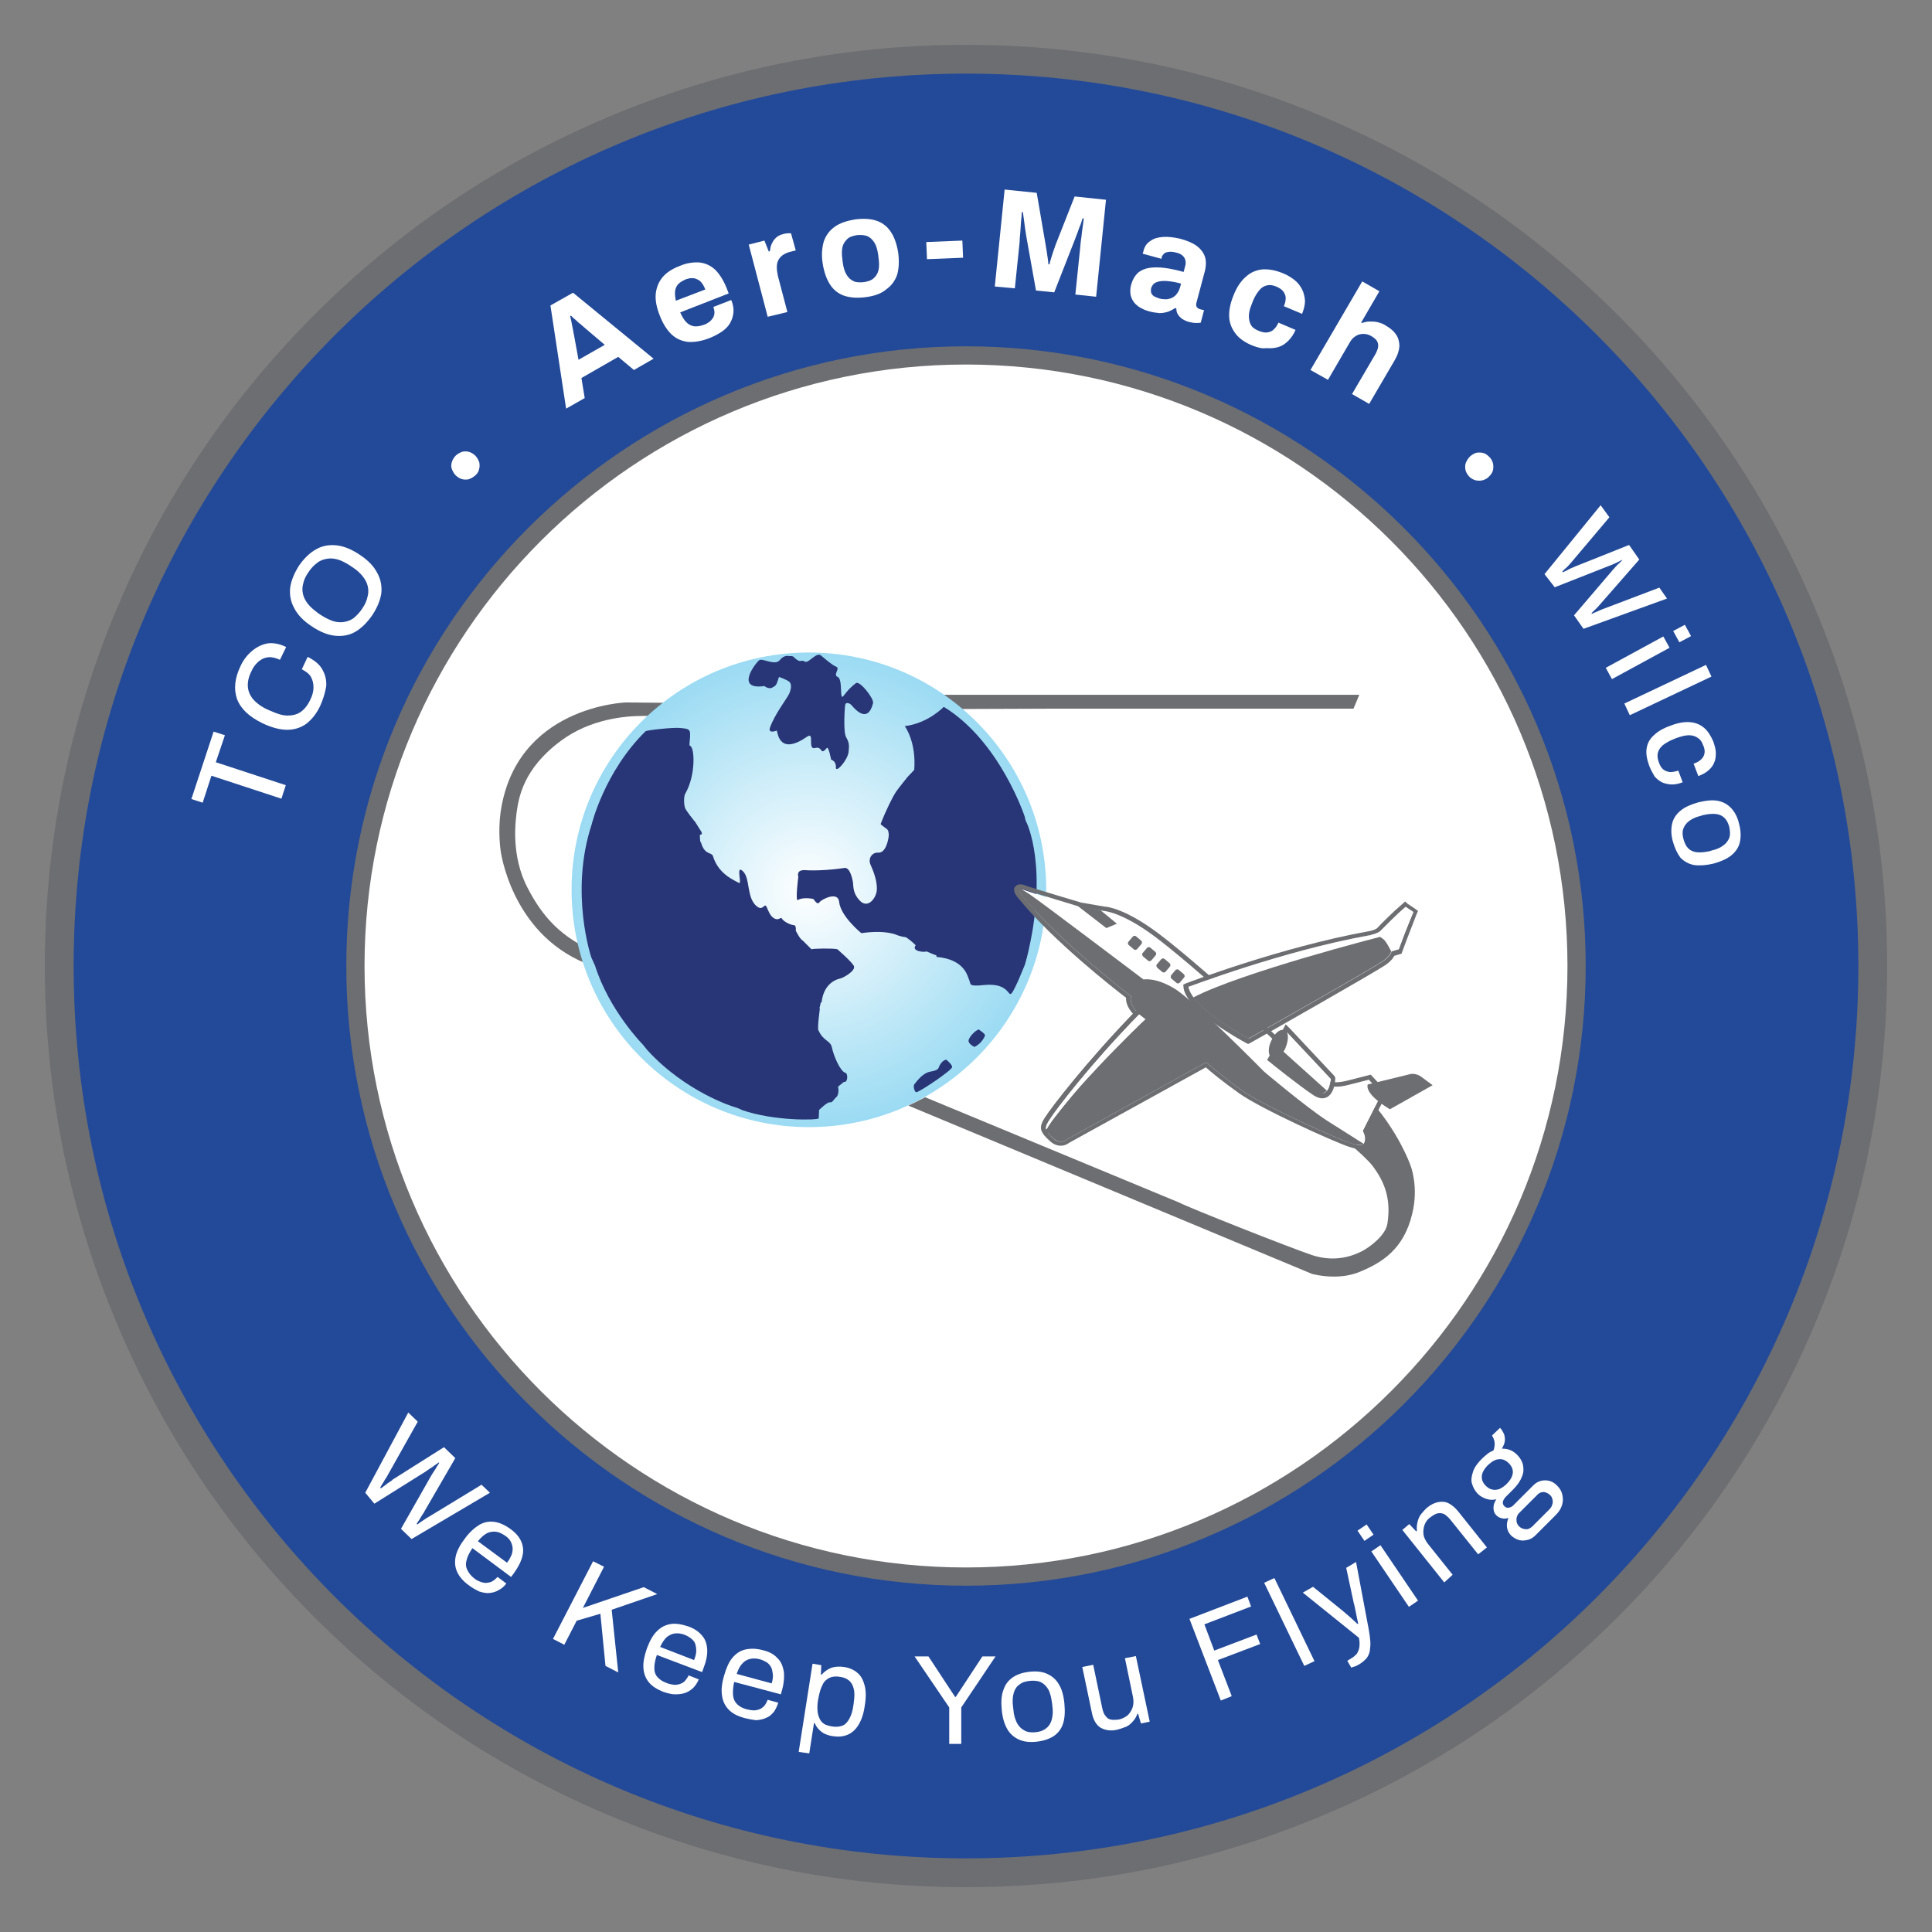 <?xml version="1.0" encoding="UTF-8"?>
<!-- Generator: Adobe Illustrator 27.7.0, SVG Export Plug-In . SVG Version: 6.00 Build 0)  -->
<svg xmlns="http://www.w3.org/2000/svg" xmlns:xlink="http://www.w3.org/1999/xlink" version="1.1" id="Layer_1" x="0px" y="0px" viewBox="0 0 530 530" style="enable-background:new 0 0 530 530;" xml:space="preserve">
<rect x="0" y="0" width="530" height="530" fill="#808080" stroke="none"/>
<style type="text/css">
	.st0{opacity:0.5;fill:none;stroke:#FCEE1F;stroke-width:1.448;stroke-miterlimit:10;enable-background:new    ;}
	.st1{fill:#234A99;}
	.st2{fill:#6D6E71;}
	.st3{fill:#FFFFFF;}
	.st4{fill:url(#SVGID_1_);}
	.st5{fill:#283576;}
</style>
<g>
	<path class="st0" d="M51.4,283.2"></path>
	<g>
		<path class="st1" d="M265,513.7c-66.4,0-128.9-25.9-175.9-72.9S16.3,331.4,16.3,265S42.2,136.1,89.2,89.1S198.6,16.3,265,16.3    s128.9,25.9,175.9,72.9s72.9,109.4,72.9,175.9c0,66.4-25.9,128.9-72.9,175.9S331.4,513.7,265,513.7z"></path>
		<g>
			<path class="st2" d="M265,20.2c135.2,0,244.8,109.6,244.8,244.8S400.2,509.8,265,509.8S20.2,400.2,20.2,265S129.8,20.2,265,20.2      M265,12.3c-34.1,0-67.2,6.7-98.4,19.9c-30.1,12.7-57.1,30.9-80.3,54.1s-41.4,50.2-54.1,80.3C19,197.8,12.3,230.9,12.3,265     s6.7,67.2,19.9,98.4c12.7,30.1,30.9,57.1,54.1,80.3s50.2,41.4,80.3,54.1c31.2,13.2,64.2,19.9,98.4,19.9s67.2-6.7,98.4-19.9     c30.1-12.7,57.1-30.9,80.3-54.1s41.4-50.2,54.1-80.3c13.2-31.2,19.9-64.2,19.9-98.4s-6.7-67.2-19.9-98.4     c-12.7-30.1-30.9-57.1-54.1-80.3s-50.2-41.4-80.3-54.1C332.2,19,299.1,12.3,265,12.3L265,12.3z"></path>
		</g>
	</g>
	<g>
		<ellipse class="st3" cx="265" cy="265" rx="167.5" ry="167.5"></ellipse>
		<path class="st2" d="M265,100c91,0,165,74,165,165s-74,165-165,165s-165-74-165-165S174,100,265,100 M265,95    c-93.7,0-170,76.3-170,170s76.3,170,170,170s170-76.3,170-170S358.7,95,265,95L265,95z"></path>
	</g>
	<path class="st2" d="M372.9,190.6H257.8c1.7,1.2,3.4,2.5,5.1,3.9l27.4-0.1h81L372.9,190.6z"></path>
	<path class="st2" d="M159.1,259.1c-5.4-3.1-10.1-7.2-14.4-15.6c-4.6-8.8-3.2-18.4-3.1-19.5c0-0.3,0.1-0.6,0.1-1   c0.6-4.2,1.8-12.1,12.2-19.8c8.1-6,17.6-6.8,22.5-6.8c0.8,0,1.3,0,1.8,0c1.3-1.3,2.7-2.4,4.2-3.6l-10.6-0.1   c-0.3,0-30.4,1-34.5,30.3c-0.7,5.3,0,10,0,10.1c0,0.2,2.8,22.6,23.2,31.1C160,262.6,159.5,260.9,159.1,259.1z"></path>
	<g>
		
			<radialGradient id="SVGID_1_" cx="221.9" cy="285.9" r="65.1" gradientTransform="matrix(1 0 0 -1 0 530)" gradientUnits="userSpaceOnUse">
			<stop offset="0" style="stop-color:#FFFFFF"></stop>
			<stop offset="1" style="stop-color:#9BDBF3"></stop>
		</radialGradient>
		<circle class="st4" cx="221.9" cy="244.1" r="65.1"></circle>
		<g>
			<g id="XMLID_00000024709156267375589950000011364878769632625059_">
				<path class="st5" d="M216.5,180c0,0-1.3-0.5-2.6,1.1s-4.7-0.6-5.6,0c-0.9,0.6-6.9,8.3,1.4,7.1c0,0,1.2,1,2.2,0.4s1-0.4,1.8-2.9      c0,0,2,0.7,2.8,1.3c0.8,0.7,0.5,2.1,0,3.3c-0.6,1.3-4.1,5.8-5.3,9.4c-0.5,1.7,1.9,0.7,1.9,0.7c0.3,1.1,0.9,6.8,8.3,1.7      c2.2-1.5,0,3.7,2.2,3.1c2.2-0.6,1.3,2.3,3.2,0c0.5-0.6,1.2,3.2,1.2,3.2s1.4,0.3,1.3,2.1c-0.1,1.8,3.3-2,3.5-4.3      c0.2-1.9,0.1-2.6-0.7-4c-0.8-1.3-0.4-8.3-0.2-9c0.2-0.6,1.3-0.4,2,0.6c0.8,0.9,4.2,4.7,5.6-0.9c0.3-1.3-3.7-6.3-4.7-5.5      c-1.4,1.1-2.2,1.9-3.4,3.5s-0.1-4.6-1.6-5.2c-1.4-0.6,0.8-2.3-0.4-2.8s-3-2.1-4.2-3.1c-1.3-1-3.4,2.3-4.4,1.7      c-1.1-0.6-1,0.2-2-0.4C217.7,180.5,217.9,179.8,216.5,180z"></path>
			</g>
			<g id="XMLID_00000089559331860483399320000013438793008531717000_">
				<path class="st5" d="M270.2,284.1c0,0-0.7,2.1-2.9,3.1c0,0-1.5-0.7-1.6-1.6c-0.1-0.8,1.6-2.8,2.8-3.2      C268.4,282.4,270.4,283.6,270.2,284.1z"></path>
			</g>
			<g id="XMLID_00000050646046288951670350000017541554271223985325_">
				<path class="st5" d="M259.6,290.7c0,0,1.6,1.3,1.6,2c0.1,0.8-8.4,6.5-9.7,6.9c-0.7,0.2-1-1.8-0.7-2.1c0.3-0.3,2-3,4.3-3.5      c2.3-0.4,2.3-0.8,2.6-1.6C258,291.8,258.7,290.8,259.6,290.7z"></path>
			</g>
			<g>
				<path class="st5" d="M225.4,275c0,0,0.2-5.5,5.2-6.6c0.8-0.2,4.4-2.2,3.6-3.5c-0.8-1.3-4.5-4.5-4.5-4.5c-1.3-0.3-6.4-0.2-7.1,0      l-2.4-2.4c-0.6-0.2-1.6-2.1-1.9-2.7c0.1-0.6,0-1.5-0.5-1.5c-1.3-0.1-3-1.2-3.3-1.8s-0.8,0.6-2,0s-1.6-1.9-2.2-3.2      c-0.6-1.3-0.9,1.2-2.6-0.1c-3-2.3-1.8-7.7-3.9-9.7c-2.1-2-0.1,3.8-1.1,3.2s-5.6-2.3-7.1-7.3c-0.3-1.2-2.3-0.2-3.3-3.8      c0-0.1-0.1-0.1-0.2-0.2c-0.1-0.7-0.1-1.4-0.1-1.9c0.6,0,0.7-0.4,0.3-1c-0.7-1-1.4-2.4-2-3c-0.1-0.1-1.9-2.4-2.3-3.2      c-0.4-0.8-0.5-3.3,0-4.1c2.9-5,2.6-12.7,1.3-13.1c-0.4-0.1,0.1-1.6,0-3.5c-0.1-1.1-0.7-1.2-2.7-1.4s-9.1,0.6-9.5,0.9      c-11.3,11.1-14.8,25.6-14.8,25.6c-6.1,18.6-0.1,36.4-0.1,36.4c0.9,2.1,1,2.2,1,2.2c3.9,12.4,13.1,21.7,13.1,21.7      c0.8,1,1.3,1.6,1.3,1.6c10.5,11.5,23.6,15.5,23.6,15.5c1.5,0.4,2.3,0.9,2.3,0.9c8.9,3.1,20.8,2.8,21.1,2.3l0.1-2.3      c0,0,2.3-2.3,3-2.1c0.7,0.1,1-0.8,1.6-1.3c1.1-0.9,0.6-3,0.6-3l1.6-1.3c1.1,0.3,1.2-2.3,0.4-2.5c-1.4-0.4-3.2-4.6-3.7-7      c-0.4-1.9-2.3-1.6-3.7-4.7c-0.3-0.7,0.4-5.8,0.4-5.8c0.1-0.1,0-0.1-0.1-0.2l0.4-1.7C225.1,275,225.2,275,225.4,275z"></path>
			</g>
			<g>
				<path class="st5" d="M281.7,262.7c6.1-24.7-0.1-37.1-0.1-37.1c-0.3-0.5-0.4-1-0.5-1.6c0,0-6.8-20.7-22.2-30.1      c0,0-4.2,4.5-10.7,5.3c0,0,3.2,4.2,2.6,12l-1.8,1.9c0,0-2.5,3.1-3.2,4.1c-0.8,1.2-2.6,4.7-4.2,8.8c-0.1,0.3,1.8,1.3,2,1.8      c0.4,1.1,0.1,2.2,0.1,2.2s-0.6,4.1-2.8,3.9c-1.8-0.1-2.9,1.8-2,3.5c0.8,1.8,1.9,4.7,1.6,7.1c-0.4,2.3-2.6,4.8-4.7,2.5      c-1.6-1.7-1.7-3.3-1.8-4.9c0,0-0.6-4.2-2.3-4c-4,0.6-8.4,0.8-10.9,0.6c-2.5-0.1-1.8,1.8-1.8,1.8s-0.9,7-0.1,6.4      c1.4-0.9,4.2-0.3,4.2-0.3c1,1.3,1.3,1.5,1.8,0.8c0.6-0.7,5-3,5.3,0c0.4,4,6.1,8.6,6.1,8.6s6.1-1.1,10,0.6      c0.6,0.2,1.3,0.4,2.2,0.5c0.5,0.3,1.6,1.1,2.7,2.2c-1.3,1.7,2.4,2,3,1.7c0,0,1.8,0.8,2.7,1.1c0,0.2,0,0.4,0,0.4      c7.9,0.7,8.5,5.4,9,6.4c0.5,1.1-0.4,1.8,4.2,1.3c6.8-0.6,6.4,3.4,7.4,2.3s3.7-8,3.7-8C281.4,263.7,281.7,262.7,281.7,262.7z"></path>
			</g>
		</g>
	</g>
	<g>
		<g>
			<path class="st2" d="M387,319.9c0-0.1-4.1-11.9-14.7-21.7l-11.6,7.8c4.9,3.8,13.5,10.8,15.8,13.8c3.6,4.7,5.1,9.5,4.1,15.9     c-0.5,3.2-4.8,6.4-6.9,7.5c-2.9,1.5-7.7,3.1-13.8,1.1c-5.7-1.9-33.8-13-36.4-14.4L253.8,301c-1.5,0.8-3.1,1.6-4.6,2.3L360,349.5     c0.2,0,2.6,0.7,5.9,0.7c2.2,0,4.7-0.3,7.1-1.3c6.1-2.5,12.1-6.2,14.4-15.9C389.2,325.8,387.1,320.1,387,319.9z"></path>
		</g>
		<g>
			<path class="st3" d="M302.8,249.9c0,0,4.9,0.2,14.1,7.1c9.2,6.9,31.7,26.8,43.8,39.4c0,0,3.1,3,9.3,1.3l5.5-1.4l3.5,3.8     l-5.1,10.1c0,0,0.8,1.5,0.6,2.5c-0.2,1-0.3,2.2-4.1,0.9c-3.8-1.3-24.1-10.4-29.9-14.6s-9.6-7.6-9.6-7.6l-38.3,21.2     c0,0-1.5,1.5-3.6-0.3s-2.8-2.4-1.1-5.1c1.7-2.7,11.1-15.1,24.6-28.9c0,0-2.9-2.7-2.2-5c0,0-19.1-14.5-29.7-27.3     c0,0-2.8-3,0.5-1.8s15.3,4.7,15.3,4.7L302.8,249.9z"></path>
			<path class="st2" d="M279.9,243.8c0.3,0,0.6,0.1,1.2,0.3c3.4,1.1,15.3,4.7,15.3,4.7l6.4,1.1c0,0,4.9,0.2,14.1,7.1     s31.7,26.8,43.8,39.4c0,0,1.9,1.8,5.7,1.8c1.1,0,2.3-0.1,3.6-0.5l5.5-1.4l3.5,3.8l-5.1,10.1c0,0,0.8,1.5,0.6,2.5     c-0.1,0.7-0.2,1.5-1.5,1.5c-0.6,0-1.4-0.2-2.6-0.6c-3.8-1.3-24.1-10.4-29.9-14.6s-9.6-7.6-9.6-7.6l-38.3,21.2     c0,0-0.6,0.6-1.6,0.6c-0.6,0-1.3-0.2-2-0.9c-2.1-1.8-2.8-2.4-1.1-5.1c1.7-2.7,11.1-15.1,24.6-28.9c0,0-2.9-2.7-2.2-5     c0,0-19.1-14.5-29.7-27.3C280.6,245.9,278.6,243.8,279.9,243.8 M279.9,242.6L279.9,242.6c-1,0-1.4,0.6-1.6,0.9     c-0.1,0.3-0.5,1.3,1.3,3.2c9.4,11.5,26,24.5,29.3,27c-0.1,1.8,1,3.4,1.9,4.4c-13.1,13.6-22.3,25.6-24,28.3     c-2.1,3.3-1,4.6,1.1,6.5l0.2,0.2c0.9,0.8,1.9,1.2,2.9,1.2c1.1,0,1.9-0.5,2.3-0.8l37.5-20.7c1.3,1.2,4.6,3.9,9.1,7.1     c6,4.3,26.2,13.4,30.2,14.7c1.2,0.4,2.2,0.6,3,0.6c2.4,0,2.6-1.8,2.7-2.5c0.1-0.9-0.2-2-0.5-2.7l4.9-9.5l0.4-0.8l-0.6-0.6     l-3.5-3.8l-0.5-0.5l-0.7,0.2l-5.5,1.4c-1.2,0.3-2.3,0.5-3.3,0.5c-3.2,0-4.8-1.4-4.9-1.5c-12.2-12.6-34.8-32.6-43.9-39.4     c-8.8-6.6-13.9-7.3-14.7-7.3l-6.4-1.1c0,0-11.8-3.5-15.1-4.6C280.9,242.7,280.4,242.6,279.9,242.6L279.9,242.6z"></path>
		</g>
		<path class="st3" d="M373.9,310.1L379,300l-3.5-3.8l-5.5,1.4c-6.2,1.7-9.3-1.3-9.3-1.3c-0.3-0.3-0.7-0.7-1.1-1.1L373.9,310.1z"></path>
		<path class="st2" d="M393,297.7l-11.7,6.6c0,0-6.9-3.9-6.1-6.8l11.9-2.9c0,0,1.5-0.2,2.8,0.8C391.5,296.6,393,297.7,393,297.7z"></path>
		<path class="st3" d="M353,283l12.1,12.9c0,0-0.3,5.9-4,3.5s-11.9-9-11.9-9L353,283z"></path>
		<polygon class="st2" points="306.4,253.4 303.5,254.6 295.6,248.5 301.9,249.7   "></polygon>
		<path class="st2" d="M280,243.8c0.8,0.5,1.7,1,2.7,1.7c2.7,1.8,31,23.2,31,23.2s3.2-0.7,8.5,2.5s24.6,22.8,24.6,22.8    s11.1,9.4,17.2,13.4c4.7,3,8.6,5.4,10.1,6.4c-0.5,0.4-1.4,0.5-3.7-0.2c-3.8-1.3-24.1-10.4-29.9-14.6s-9.6-7.6-9.6-7.6l-38.3,21.2    c0,0-1.5,1.5-3.6-0.3c-0.6-0.5-1.3-1.1-1.7-1.7c-0.8-1.1,0-2.4,0.6-3.4c1.7-2.7,11.1-15.1,24.6-28.9c0,0-2.9-2.7-2.2-5    c0,0-19.1-14.5-29.7-27.3C280.6,245.9,278.5,243.7,280,243.8z"></path>
		<path class="st2" d="M309.7,259.3l1.3,1.1c0.3,0.3,0.8,0.2,1-0.1l1.1-1.3c0.3-0.3,0.2-0.8-0.1-1l-1.3-1.1c-0.3-0.3-0.8-0.2-1,0.1    l-1.1,1.3C309.3,258.6,309.4,259.1,309.7,259.3z"></path>
		<path class="st2" d="M313.6,262.4l1.3,1.1c0.3,0.3,0.8,0.2,1-0.1l1.1-1.3c0.3-0.3,0.2-0.8-0.1-1l-1.3-1.1c-0.3-0.3-0.8-0.2-1,0.1    l-1.1,1.3C313.2,261.7,313.3,262.1,313.6,262.4z"></path>
		<path class="st2" d="M317.5,265.5l1.3,1.1c0.3,0.3,0.8,0.2,1-0.1l1.1-1.3c0.3-0.3,0.2-0.8-0.1-1l-1.3-1.1c-0.3-0.3-0.8-0.2-1,0.1    l-1.1,1.3C317.1,264.8,317.2,265.2,317.5,265.5z"></path>
		<path class="st2" d="M321.4,268.5l1.3,1.1c0.3,0.3,0.8,0.2,1-0.1l1.1-1.3c0.3-0.3,0.2-0.8-0.1-1l-1.3-1.1c-0.3-0.3-0.8-0.2-1,0.1    l-1.1,1.3C321.1,267.8,321.1,268.3,321.4,268.5z"></path>
		<path class="st2" d="M366,295.1l-12.1-12.9l-1.2-1.2l-0.8,1.5c-1.1,0-2.4,1.2-3.2,3.1c-0.7,1.5-0.8,3-0.4,3.9l-0.2,0.4l-0.5,0.9    l0.8,0.6c0.3,0.3,8.2,6.6,12,9.1c0.8,0.5,1.6,0.8,2.3,0.8c2.7,0,3.5-3.3,3.6-5.2v-0.5L366,295.1z M362,299.8L362,299.8L362,299.8z     M362.7,299.9c-0.1,0-0.1,0-0.2,0c0.6,0,1.1-0.3,1.5-0.7l-11.9-10.7c0.2-0.4,0.5-0.7,0.6-1.2c0.7-1.7,0.8-3.4,0.3-4.2l0,0    l12.1,12.9C365.1,295.9,364.9,299.9,362.7,299.9z"></path>
		<g>
			<path class="st2" d="M326,270.8c0,0,25.6-9.8,49.5-14.2c0,0,2.3-0.3,3.1-1.2c1.4-1.4,4.3-4.4,6.9-6.6l2.1,1.4c0,0-2.2,5.2-4,10.2     l-2,0.6c0,0,0.1,0.8-1.9,2.4s-37.2,21.5-37.2,21.5S326.9,276.6,326,270.8z"></path>
			<path class="st2" d="M385.6,248.8l2.1,1.4c0,0-2.2,5.2-4,10.2l-2,0.6c0,0,0.1,0.8-1.9,2.4s-37.2,21.5-37.2,21.5     s-15.6-8.3-16.5-14.1c0,0,25.6-9.8,49.5-14.2c0,0,2.3-0.3,3.1-1.2C380.1,254,383,251,385.6,248.8 M385.5,247.3l-0.7,0.6     c-2.7,2.3-5.8,5.4-7,6.7c-0.4,0.4-1.7,0.8-2.5,0.9c-23.8,4.3-49.5,14.1-49.8,14.2l-0.9,0.4l0.1,1c1,6.2,15.4,14.1,17.1,15     l0.6,0.3l0.6-0.3c3.6-2,35.3-20,37.4-21.6c1.2-0.9,1.8-1.7,2.1-2.3l1.4-0.4l0.6-0.2l0.2-0.6c1.8-4.9,3.9-10.1,3.9-10.2l0.4-0.9     l-0.8-0.6l-2.1-1.4L385.5,247.3L385.5,247.3z"></path>
		</g>
		<g>
			<path class="st3" d="M375.6,256.6c0,0,2.3-0.3,3.1-1.2c1.4-1.4,4.3-4.4,6.9-6.6l2.1,1.4c0,0-2.2,5.2-4,10.2h-0.1     c-2.6-1.8-5-3.4-5-3.4s-37.9,9.7-51.2,16.6c-0.7-1-1.2-1.9-1.4-2.9C326,270.8,351.6,260.9,375.6,256.6z"></path>
			<path class="st3" d="M327.4,273.6"></path>
		</g>
		<g>
			<path class="st3" d="M312.5,278.2l1.8,1.4c-0.8,0.7-1.6,1.5-2.4,2.3c-2,1.9-3.9,3.9-5.9,5.9c-2.6,2.6-5.1,5.3-7.6,8     c-2.6,2.8-5.1,5.8-7.5,8.8c-0.7,0.9-1.4,1.8-2.1,2.7c-0.3,0.4-0.6,0.9-0.9,1.3s-0.5,1-0.9,1.3c-0.5-0.7,0.5-2.2,0.9-2.8     C289.6,304.4,299,292,312.5,278.2z"></path>
			<path class="st2" d="M312.5,278.2l1.8,1.4c-0.8,0.7-1.6,1.5-2.4,2.3c-2,1.9-3.9,3.9-5.9,5.9c-2.6,2.6-5.1,5.3-7.6,8     c-2.6,2.8-5.1,5.8-7.5,8.8c-0.7,0.9-1.4,1.8-2.1,2.7c-0.3,0.4-0.6,0.9-0.9,1.3s-0.5,1-0.9,1.3c-0.5-0.7,0.5-2.2,0.9-2.8     C289.6,304.4,299,292,312.5,278.2 M312.4,276.5l-0.8,0.8c-13.5,13.9-23,26.4-24.8,29.1c-0.7,1-1.8,2.7-0.9,4.1l0.6,0.9l1-0.5     c0.6-0.3,1-0.9,1.2-1.4c0.1-0.1,0.1-0.2,0.2-0.3c0.3-0.4,0.6-0.9,0.9-1.3c0.7-0.9,1.4-1.8,2.1-2.7c2.1-2.7,4.5-5.5,7.4-8.7     c2.3-2.6,4.8-5.2,7.6-8c1.9-2,3.9-3.9,5.9-5.8c0.8-0.8,1.6-1.5,2.3-2.3l1-1l-1.1-0.9l-1.8-1.4L312.4,276.5L312.4,276.5z"></path>
		</g>
		<g>
			<path class="st3" d="M381.3,261.9l0.4-0.8C381.6,261.1,381.7,261.3,381.3,261.9z"></path>
			<path class="st3" d="M379.4,257.5c-1.1-1.1-3.4-1-3.4-1c0.7-0.2,2-0.5,2.7-1.1c1.4-1.4,4.3-4.4,6.9-6.6l2.1,1.4     c0,0-2.2,5.2-4,10.2l-2,0.6C381.6,261.1,380.6,258.6,379.4,257.5z"></path>
		</g>
	</g>
	<g>
		<path class="st3" d="M100.2,409.5l11.8-22l2.6,2.5l-8.2,14.6c-0.1,0.2-0.3,0.6-0.6,1c-0.3,0.4-0.5,0.9-0.8,1.3    c-0.3,0.5-0.5,0.8-0.7,1.2l0.2,0.2c0.3-0.2,0.5-0.4,0.8-0.6s0.6-0.4,0.9-0.7c0.3-0.2,0.6-0.4,0.9-0.6s0.5-0.3,0.6-0.5l14.1-8.9    l3.1,3l-8.4,14.5c-0.1,0.2-0.3,0.6-0.6,1c-0.3,0.4-0.5,0.8-0.8,1.3c-0.3,0.4-0.5,0.8-0.8,1.2l0.2,0.2c0.3-0.2,0.5-0.4,0.8-0.6    s0.6-0.4,0.9-0.6s0.6-0.4,0.9-0.6s0.5-0.3,0.7-0.4l14.3-8.7l2.3,2.2l-21.5,12.7l-2.9-2.8l8.3-14.6c0.2-0.3,0.4-0.7,0.7-1.1    c0.3-0.4,0.5-0.8,0.8-1.3c0.3-0.4,0.5-0.8,0.7-1.1l-0.2-0.1c-0.3,0.3-0.7,0.5-1.1,0.8s-0.8,0.6-1.3,0.9c-0.4,0.3-0.8,0.5-1,0.7    l-14.2,8.9L100.2,409.5z"></path>
		<path class="st3" d="M128.5,434.8c-1.5-1.1-2.5-2.3-3.1-3.6s-0.7-2.7-0.4-4.2c0.3-1.5,1.2-3.2,2.5-4.9c1.3-1.8,2.7-3,4-3.8    c1.4-0.8,2.7-1,4.2-0.8c1.4,0.2,2.9,0.9,4.4,2c1.4,1,2.4,2.2,2.9,3.4c0.5,1.2,0.7,2.6,0.3,4c-0.3,1.4-1.1,2.9-2.2,4.5l-0.9,1.2    l-10.6-7.9c-0.8,1.2-1.4,2.3-1.6,3.3c-0.3,1-0.2,1.9,0.2,2.7c0.4,0.8,1,1.6,1.9,2.3c0.6,0.5,1.3,0.8,1.9,1    c0.6,0.2,1.2,0.3,1.7,0.2c0.6-0.1,1.1-0.2,1.5-0.5c0.5-0.3,0.9-0.7,1.3-1.1l2.4,1.8c-0.6,0.8-1.3,1.4-2.1,1.8    c-0.8,0.5-1.6,0.7-2.5,0.8c-0.9,0.1-1.8-0.1-2.8-0.4C130.5,436.1,129.5,435.6,128.5,434.8z M131.1,422.8l8,5.9    c0.6-0.8,1-1.6,1.3-2.3c0.2-0.7,0.3-1.4,0.2-2s-0.3-1.2-0.6-1.7s-0.8-1-1.4-1.4c-0.9-0.6-1.7-1-2.5-1.1s-1.7,0-2.5,0.4    C132.7,421.1,131.9,421.8,131.1,422.8z"></path>
		<path class="st3" d="M151.7,449.6l11-21.3l3,1.5l-5.8,11.3l16.7-5.7l3.7,1.9l-12.5,4.3l1.8,17.2l-3.5-1.8l-1.4-14.3l-6.5,1.9    l-3.4,6.6L151.7,449.6z"></path>
		<path class="st3" d="M181.9,464.1c-1.7-0.7-3-1.5-3.9-2.6s-1.4-2.4-1.5-4s0.3-3.4,1-5.4c0.8-2.1,1.7-3.7,2.8-4.7    c1.1-1.1,2.4-1.7,3.8-1.9c1.4-0.2,3,0.1,4.8,0.7c1.6,0.6,2.8,1.4,3.7,2.5c0.9,1,1.3,2.3,1.4,3.7c0.1,1.4-0.2,3.1-0.9,4.9l-0.5,1.4    l-12.4-4.7c-0.5,1.4-0.7,2.6-0.7,3.6s0.3,1.9,0.9,2.5c0.6,0.7,1.4,1.2,2.5,1.6c0.7,0.3,1.4,0.4,2.1,0.5c0.6,0,1.2-0.1,1.7-0.3    c0.5-0.2,1-0.5,1.3-0.9s0.7-0.9,0.9-1.4l2.8,1.1c-0.4,0.9-0.9,1.7-1.5,2.3c-0.6,0.6-1.4,1.1-2.2,1.4s-1.8,0.4-2.8,0.4    C184.2,464.8,183.1,464.5,181.9,464.1z M181.1,451.8l9.3,3.6c0.4-1,0.6-1.8,0.6-2.5s-0.1-1.4-0.3-2s-0.6-1-1.1-1.4s-1-0.7-1.7-1    c-1-0.4-1.9-0.5-2.8-0.4c-0.8,0.1-1.6,0.5-2.3,1.1C182.2,449.8,181.6,450.7,181.1,451.8z"></path>
		<path class="st3" d="M204.2,471.3c-1.8-0.5-3.2-1.2-4.2-2.2s-1.7-2.3-1.9-3.8c-0.3-1.5-0.1-3.4,0.5-5.5s1.3-3.8,2.3-5    s2.2-2,3.6-2.3c1.4-0.3,3-0.3,4.8,0.2c1.7,0.4,3,1.1,3.9,2.1c1,0.9,1.5,2.1,1.8,3.6c0.2,1.4,0.1,3.1-0.4,5l-0.4,1.4l-12.8-3.4    c-0.3,1.4-0.4,2.7-0.3,3.7c0.1,1,0.5,1.8,1.1,2.4s1.5,1.1,2.6,1.4c0.8,0.2,1.5,0.3,2.1,0.3s1.2-0.2,1.7-0.4c0.5-0.3,0.9-0.6,1.2-1    s0.6-1,0.8-1.5l2.9,0.8c-0.3,0.9-0.7,1.8-1.2,2.5c-0.6,0.7-1.2,1.3-2,1.6c-0.8,0.4-1.7,0.6-2.8,0.7    C206.5,471.8,205.4,471.6,204.2,471.3z M202.1,459.2l9.6,2.6c0.3-1,0.4-1.9,0.3-2.6s-0.2-1.4-0.5-1.9s-0.7-1-1.2-1.3    s-1.1-0.6-1.8-0.8c-1-0.3-2-0.3-2.8-0.1c-0.8,0.2-1.5,0.6-2.1,1.3C203,457,202.5,458,202.1,459.2z"></path>
		<path class="st3" d="M219.1,480.6l3.8-24.2l2.4,0.4l-0.1,2.6h0.2c0.8-0.9,1.7-1.5,2.7-1.9c1-0.3,2.2-0.4,3.4-0.2    c1.5,0.2,2.8,0.8,3.7,1.6c1,0.8,1.6,2,2,3.5s0.4,3.4,0,5.7c-0.3,2.1-0.9,3.8-1.7,5.1c-0.8,1.3-1.8,2.2-3,2.7s-2.5,0.6-3.9,0.4    c-0.8-0.1-1.5-0.3-2.2-0.6c-0.7-0.3-1.2-0.7-1.7-1.2s-0.9-1.1-1.2-1.8h-0.2L222,481L219.1,480.6z M228.2,473.6    c1.1,0.2,2.1,0.1,2.9-0.2c0.8-0.3,1.4-1,1.9-1.9s0.9-2.1,1.1-3.6l0.1-0.7c0.2-1.6,0.3-2.9,0-3.9c-0.2-1-0.7-1.8-1.3-2.3    s-1.5-0.9-2.5-1c-1.1-0.2-2.1-0.1-2.9,0.3c-0.8,0.4-1.5,1-1.9,2c-0.5,0.9-0.8,2.1-1.1,3.6l-0.1,0.5c-0.2,1.3-0.2,2.3-0.1,3.2    s0.4,1.6,0.7,2.2c0.4,0.6,0.8,1,1.4,1.3C226.9,473.3,227.5,473.5,228.2,473.6z"></path>
		<path class="st3" d="M260.4,478.4v-10l-9.5-14h3.8l7.3,11.1h0.2l7.3-11.1h3.6l-9.4,14v10H260.4z"></path>
		<path class="st3" d="M284.3,477.8c-1.9,0.2-3.5,0-4.8-0.6s-2.4-1.5-3.2-2.9c-0.8-1.4-1.3-3.1-1.5-5.3c-0.2-2.2-0.1-4,0.5-5.5    c0.5-1.5,1.4-2.6,2.6-3.4s2.7-1.3,4.6-1.5s3.5,0,4.8,0.6s2.4,1.5,3.2,2.9c0.8,1.3,1.3,3.1,1.5,5.3c0.2,2.2,0.1,4-0.4,5.5    s-1.4,2.6-2.6,3.4C287.7,477.1,286.2,477.6,284.3,477.8z M284,475.2c1.2-0.1,2.1-0.4,2.9-1c0.7-0.5,1.3-1.3,1.6-2.4    c0.3-1,0.4-2.3,0.2-3.8l-0.1-0.8c-0.2-1.5-0.5-2.8-1-3.7c-0.5-0.9-1.2-1.6-2-2s-1.8-0.5-3-0.4s-2.2,0.4-2.9,1    c-0.8,0.5-1.3,1.3-1.6,2.3c-0.3,1-0.4,2.3-0.2,3.8l0.1,0.8c0.1,1.5,0.5,2.7,1,3.7c0.5,0.9,1.2,1.6,2,2    C281.8,475.2,282.9,475.3,284,475.2z"></path>
		<path class="st3" d="M306.5,474.5c-1.7,0.4-3.2,0.2-4.5-0.5c-1.2-0.7-2.1-2.1-2.5-4.3l-2.6-12.4l3-0.6l2.5,12    c0.2,0.8,0.4,1.4,0.7,1.8c0.3,0.4,0.6,0.8,1,1s0.8,0.3,1.3,0.3s1,0,1.6-0.1c0.9-0.2,1.6-0.6,2.3-1.1c0.6-0.6,1.1-1.3,1.4-2.2    s0.3-1.9,0.1-2.9l-2.2-10.6l3-0.6l3.8,18l-2.4,0.5l-0.8-2.7l-0.2,0.1c-0.3,0.8-0.7,1.5-1.3,2.1c-0.5,0.6-1.1,1.1-1.8,1.4    C308.1,474,307.3,474.3,306.5,474.5z"></path>
		<path class="st3" d="M334.9,466.5l-8.6-22.4l15.9-6.1l1,2.7l-12.8,4.9l2.7,7.2l11.6-4.4l1,2.6l-11.6,4.4l3.8,9.9L334.9,466.5z"></path>
		<path class="st3" d="M357.8,457l-11-22.8l2.8-1.3l11,22.8L357.8,457z"></path>
		<path class="st3" d="M372.8,456.6c-0.5,0.3-0.9,0.5-1.3,0.6s-0.7,0.2-0.8,0.3l-1.1-1.9l1.3-0.8c0.5-0.3,0.9-0.7,1.3-1.1    c0.3-0.5,0.6-1.1,0.7-1.8c0.1-0.7,0.1-1.6-0.1-2.6l-15.4-12.4l2.8-1.6l7.9,6.4c0.4,0.3,0.8,0.7,1.3,1.1s1,0.9,1.6,1.4    c0.5,0.5,1,0.9,1.4,1.3l0.2-0.1c-0.1-0.4-0.2-0.8-0.3-1.3s-0.2-1-0.3-1.5c-0.1-0.5-0.2-1-0.3-1.5c-0.1-0.5-0.2-0.9-0.3-1.2    l-2.1-9.8l2.7-1.6l3.5,18.6c0.2,1,0.3,2,0.4,3c0.1,0.9,0,1.8-0.1,2.6c-0.1,0.8-0.4,1.5-0.9,2.2    C374.3,455.5,373.7,456.1,372.8,456.6z"></path>
		<path class="st3" d="M374.3,422.7l-1.9-2.8l2.5-1.7l1.9,2.8L374.3,422.7z M386.5,440.8l-10.3-15.2l2.5-1.7l10.3,15.2L386.5,440.8z    "></path>
		<path class="st3" d="M396.2,434.1l-11.5-14.4l1.9-1.6l1.9,2l0.2-0.2c-0.1-0.9,0-1.7,0.2-2.5s0.5-1.5,1-2.1s1-1.2,1.7-1.8    c0.9-0.7,1.8-1.2,2.8-1.4c0.9-0.2,1.9-0.2,2.8,0.2c0.9,0.4,1.9,1.2,2.8,2.3l7.9,9.9l-2.4,1.9l-7.7-9.6c-0.5-0.6-1-1-1.4-1.3    c-0.5-0.3-0.9-0.4-1.4-0.4s-0.9,0.1-1.3,0.3c-0.4,0.2-0.9,0.5-1.4,0.9c-0.7,0.5-1.2,1.2-1.5,2s-0.4,1.7-0.3,2.6s0.6,1.8,1.2,2.6    l6.8,8.5L396.2,434.1z"></path>
		<path class="st3" d="M421.3,421.1c-0.6,0.6-1.3,1.1-2.1,1.3s-1.6,0.3-2.4,0.1c-0.8-0.2-1.5-0.6-2.2-1.2c-0.7-0.7-1.1-1.5-1.2-2.4    s0.1-1.7,0.4-2.5c-0.6,0.2-1.2,0.3-1.8,0.1c-0.6-0.1-1.1-0.4-1.5-0.8c-0.6-0.6-0.8-1.3-0.8-2.1c0-0.8,0.3-1.6,0.8-2.3    c-0.9,0.2-1.8,0.2-2.7-0.1c-0.9-0.3-1.7-0.7-2.4-1.4c-0.8-0.8-1.3-1.8-1.6-2.8s-0.1-2.1,0.3-3.3c0.4-1.2,1.2-2.3,2.4-3.5    c0.5-0.5,1.1-1,1.6-1.4s1.1-0.7,1.6-0.9c0.3-0.8,0.4-1.6,0.3-2.3c-0.1-0.7-0.4-1.3-0.7-1.8l2.2-2.1c0.5,0.5,0.8,1.1,1.1,1.7    c0.2,0.7,0.3,1.3,0.2,2c-0.1,0.7-0.4,1.3-0.8,2c0.8,0,1.6,0.1,2.3,0.4c0.7,0.3,1.3,0.7,1.9,1.3c0.8,0.8,1.4,1.8,1.6,2.8    s0.2,2.1-0.3,3.2c-0.4,1.1-1.2,2.3-2.4,3.5l-2,2c-0.4,0.4-0.7,0.9-0.8,1.3c-0.1,0.5,0,0.9,0.4,1.3c0.3,0.3,0.7,0.5,1.2,0.4    s1-0.3,1.4-0.8l5.3-5.3c1-1,2.1-1.4,3.3-1.4c1.2,0,2.4,0.5,3.3,1.5c0.7,0.7,1.2,1.5,1.4,2.5c0.2,0.9,0.2,1.9-0.1,2.8    c-0.3,1-0.9,1.9-1.7,2.7L421.3,421.1z M413.3,407.1c1.1-1.1,1.6-2.1,1.7-3c0.1-1-0.3-1.9-1.1-2.7c-0.8-0.8-1.7-1.2-2.6-1.1    c-1,0-2,0.6-3.1,1.6c-1.1,1.1-1.6,2.1-1.7,3c-0.1,1,0.3,1.9,1.1,2.7c0.5,0.5,1.1,0.9,1.7,1c0.6,0.2,1.3,0.1,2-0.1    C411.9,408.2,412.6,407.8,413.3,407.1z M420.3,418.8l4.7-4.7c0.4-0.4,0.7-0.8,0.8-1.3c0.2-0.5,0.2-0.9,0.1-1.4s-0.3-0.9-0.6-1.2    c-0.6-0.6-1.2-0.8-1.8-0.9c-0.7,0-1.2,0.2-1.7,0.7l-5,5c-0.5,0.5-0.8,1.1-0.8,1.9c0,0.7,0.2,1.3,0.7,1.8s1.2,0.8,1.9,0.8    C419.1,419.6,419.7,419.3,420.3,418.8z"></path>
	</g>
	<g>
		<path class="st3" d="M77.2,219.1L58,212.8l-2.4,7.4l-3.1-1l6.1-18.5l3.1,1l-2.5,7.4l19.2,6.3L77.2,219.1z"></path>
		<path class="st3" d="M87.9,193.5c-1,2.2-2.3,3.8-3.8,5c-1.5,1.1-3.3,1.7-5.3,1.7s-4.3-0.6-6.8-1.8c-3.7-1.8-6-4-7-6.7    c-0.9-2.7-0.6-5.6,0.9-8.8c0.8-1.8,1.9-3.2,3.2-4.3c1.3-1.1,2.7-1.8,4.3-2.1c1.6-0.2,3.3,0.1,5.1,1l-1.7,3.5    c-1.1-0.5-2.2-0.8-3.2-0.7s-1.9,0.5-2.7,1.2c-0.8,0.7-1.5,1.6-2,2.8c-0.7,1.4-1,2.8-0.9,4.1s0.6,2.4,1.5,3.5c0.9,1,2.2,2,4,2.8    l0.7,0.3c1.8,0.8,3.3,1.3,4.7,1.3c1.4,0,2.6-0.3,3.6-1s1.9-1.8,2.6-3.3c0.6-1.2,0.9-2.3,0.9-3.4c0-1.1-0.2-2-0.7-2.9    s-1.4-1.5-2.5-2.1l1.6-3.4c1.8,0.9,3.2,2,4,3.4s1.2,2.9,1.1,4.6C89.2,190,88.7,191.7,87.9,193.5z"></path>
		<path class="st3" d="M102.1,168.8c-1.4,2-2.9,3.5-4.6,4.5s-3.6,1.3-5.6,1.1s-4.2-1.1-6.4-2.6c-2.3-1.5-3.9-3.2-4.8-5    c-1-1.8-1.3-3.7-1.1-5.6c0.3-2,1.1-3.9,2.4-6c1.4-2,2.9-3.5,4.7-4.5c1.7-1,3.6-1.3,5.6-1.1s4.2,1.1,6.4,2.6c2.3,1.5,3.9,3.2,4.8,5    c1,1.8,1.3,3.7,1.1,5.6C104.3,164.7,103.5,166.7,102.1,168.8z M99.4,166.9c0.7-1,1.2-2.1,1.4-3.1c0.3-1,0.3-2,0.1-2.9    c-0.2-1-0.7-1.9-1.4-2.8c-0.7-0.9-1.6-1.7-2.8-2.5l-0.6-0.4c-1.2-0.8-2.4-1.4-3.4-1.7c-1.1-0.3-2.1-0.4-3.1-0.2s-1.9,0.5-2.7,1.2    c-0.8,0.6-1.6,1.4-2.3,2.5c-0.7,1-1.2,2-1.4,3c-0.3,1-0.3,2-0.1,2.9c0.2,1,0.7,1.9,1.4,2.8c0.7,0.9,1.7,1.7,2.9,2.6l0.6,0.4    c1.2,0.8,2.3,1.3,3.4,1.7c1.1,0.3,2.1,0.4,3.1,0.2s1.9-0.5,2.7-1.2C97.9,168.8,98.7,168,99.4,166.9z"></path>
		<path class="st3" d="M130.3,130.5c-0.6,0.5-1.2,0.8-1.8,1c-0.6,0.1-1.3,0.1-1.9-0.1c-0.6-0.2-1.2-0.6-1.7-1.1    c-0.5-0.6-0.8-1.2-1-1.8c-0.2-0.6-0.1-1.3,0.1-1.9s0.6-1.2,1.1-1.7c0.6-0.5,1.2-0.8,1.8-1c0.7-0.1,1.3-0.1,1.9,0.1    s1.2,0.6,1.7,1.1c0.5,0.6,0.8,1.2,1,1.8c0.1,0.7,0.1,1.3-0.1,1.9C131.3,129.4,130.9,130,130.3,130.5z"></path>
		<path class="st3" d="M155.3,112.1L151,83.8l6.2-3.5l22.1,18.1l-5.4,3.1l-4.3-3.6l-10.1,5.8l0.9,5.5L155.3,112.1z M158.7,98.7    l7.2-4.1l-5.3-4.5c-0.2-0.2-0.5-0.4-0.8-0.7c-0.3-0.3-0.7-0.6-1.1-0.9c-0.4-0.4-0.7-0.7-1.1-1c-0.4-0.3-0.7-0.7-1-0.9l-0.2,0.1    c0.1,0.5,0.3,1.1,0.4,1.8c0.1,0.7,0.3,1.3,0.4,2c0.1,0.6,0.2,1.2,0.3,1.6L158.7,98.7z"></path>
		<path class="st3" d="M194.5,92.8c-2.1,0.8-4,1.1-5.7,1c-1.7-0.2-3.2-0.8-4.5-2s-2.4-2.9-3.3-5.2c-0.9-2.3-1.3-4.3-1.1-6.1    c0.2-1.7,0.8-3.2,1.9-4.5c1.1-1.3,2.7-2.3,4.8-3.1c1.9-0.8,3.7-1,5.3-0.9c1.6,0.2,3,0.8,4.3,2c1.2,1.2,2.3,2.9,3.2,5.2l0.5,1.3    l-13.3,5.2c0.5,1.1,1,2,1.6,2.6c0.6,0.7,1.3,1,2.1,1.2c0.8,0.1,1.7,0,2.8-0.4c0.6-0.2,1.1-0.5,1.5-0.8s0.7-0.7,1-1.1    c0.2-0.4,0.4-0.9,0.4-1.4s-0.1-1-0.3-1.6l4.9-1.9c0.5,1.2,0.7,2.3,0.6,3.4c-0.1,1.1-0.4,2-0.9,2.9S199,90.3,198,91    C196.9,91.7,195.8,92.3,194.5,92.8z M185.4,82.5l8.1-3.1c-0.3-0.7-0.6-1.3-1-1.8s-0.8-0.8-1.3-1c-0.4-0.2-0.9-0.3-1.4-0.3    s-1,0.1-1.6,0.3c-0.9,0.4-1.6,0.8-2.1,1.3s-0.8,1.2-0.9,1.9S185.2,81.5,185.4,82.5z"></path>
		<path class="st3" d="M210.6,86.9l-5.2-19.8l4.3-1.1l1.2,3l0.3-0.1c0.1-0.7,0.2-1.4,0.5-2s0.6-1.2,1.2-1.7c0.5-0.5,1.2-0.8,2-1    c0.4-0.1,0.8-0.2,1.2-0.2s0.7,0,0.9,0l1.3,4.7l-1.6,0.4c-0.8,0.2-1.4,0.5-2,0.9c-0.5,0.4-0.9,0.8-1.2,1.4s-0.4,1.2-0.4,1.9    c0,0.7,0.1,1.5,0.3,2.4l2.6,9.9L210.6,86.9z"></path>
		<path class="st3" d="M237.6,81.5c-2.2,0.3-4.1,0.2-5.8-0.3c-1.6-0.5-3-1.5-4-3s-1.7-3.4-2.1-5.8c-0.4-2.4-0.2-4.5,0.3-6.2    c0.6-1.7,1.6-3,3-4s3.2-1.6,5.5-2c2.3-0.3,4.2-0.2,5.8,0.3s3,1.5,4,3c1,1.4,1.7,3.4,2.1,5.8c0.3,2.4,0.2,4.4-0.3,6.1    c-0.6,1.7-1.6,3-3,4C241.7,80.6,239.8,81.2,237.6,81.5z M237,77.4c1.2-0.2,2.1-0.5,2.7-1.1c0.6-0.5,1.1-1.3,1.3-2.2    c0.2-0.9,0.2-2.1,0-3.4l-0.1-0.9c-0.2-1.3-0.5-2.4-1-3.2c-0.5-0.8-1.1-1.4-1.9-1.8c-0.8-0.3-1.7-0.4-2.9-0.3    c-1.2,0.2-2.1,0.5-2.7,1.1c-0.6,0.6-1.1,1.3-1.3,2.2c-0.2,0.9-0.2,2.1,0,3.4l0.1,0.9c0.2,1.3,0.5,2.4,1,3.2    c0.5,0.9,1.1,1.4,1.9,1.8C234.8,77.5,235.8,77.5,237,77.4z"></path>
		<path class="st3" d="M254.3,71.1l-0.2-4.7L264,66l0.2,4.7L254.3,71.1z"></path>
		<path class="st3" d="M272.9,78.6l2.7-26.6l8.8,0.9l2.4,14c0.1,0.5,0.2,1.1,0.3,1.8c0.1,0.7,0.2,1.4,0.3,2c0.1,0.7,0.2,1.3,0.2,1.8    h0.3c0.1-0.4,0.2-0.9,0.4-1.5c0.2-0.6,0.4-1.2,0.6-1.9c0.2-0.7,0.5-1.3,0.7-2l5.2-13.2l8.6,0.9l-2.7,26.6l-5.7-0.6l1.3-12.6    c0.1-1.2,0.2-2.3,0.4-3.5c0.1-1.2,0.3-2.2,0.4-3.1c0.1-0.9,0.2-1.4,0.2-1.7H297c-0.1,0.3-0.3,0.8-0.5,1.5    c-0.3,0.7-0.6,1.5-0.9,2.4c-0.3,0.8-0.6,1.5-0.8,2.1l-5.6,14.3l-5-0.5l-2.7-15.1c-0.1-0.6-0.2-1.2-0.3-2c-0.1-0.8-0.2-1.5-0.3-2.3    c-0.1-0.8-0.2-1.5-0.3-2.1h-0.3c0,0.7-0.1,1.5-0.2,2.5s-0.1,2-0.2,3c-0.1,1-0.2,2-0.2,2.8l-1.3,12.6L272.9,78.6z"></path>
		<path class="st3" d="M315.2,85.4c-0.7-0.2-1.3-0.4-2-0.8c-0.7-0.3-1.3-0.8-1.9-1.4c-0.5-0.6-0.9-1.3-1.1-2.1    c-0.2-0.9-0.2-1.9,0.1-3c0.4-1.4,1-2.4,1.8-3.2c0.8-0.7,1.9-1.2,3.1-1.4c1.3-0.2,2.7-0.2,4.3,0c1.6,0.2,3.4,0.6,5.2,1.1l0.4-1.5    c0.2-0.6,0.2-1.1,0.1-1.6s-0.3-0.9-0.7-1.3c-0.4-0.4-1-0.7-1.8-0.9s-1.5-0.3-2.1-0.2c-0.6,0.1-1,0.2-1.3,0.5s-0.5,0.6-0.6,0.9    l-0.1,0.5l-5.1-1.4c0-0.1,0-0.3,0.1-0.4c0-0.1,0.1-0.3,0.1-0.4c0.3-1.2,0.9-2.1,1.9-2.7c0.9-0.7,2.1-1,3.5-1.1s2.9,0.1,4.7,0.5    c1.8,0.5,3.3,1.1,4.4,1.9s1.9,1.8,2.3,2.9s0.4,2.4,0.1,3.8l-2.4,9c-0.1,0.5-0.1,0.8,0.1,1.1c0.2,0.3,0.5,0.5,0.8,0.6l1.2,0.3    l-0.9,3.4c-0.3,0.1-0.7,0.1-1.3,0.1c-0.6,0-1.2-0.1-2-0.3c-0.7-0.2-1.3-0.5-1.8-0.8c-0.5-0.4-0.9-0.8-1.2-1.3    c-0.3-0.5-0.4-1-0.4-1.6l-0.3-0.1c-0.6,0.4-1.2,0.7-1.9,1c-0.7,0.2-1.5,0.4-2.4,0.4C317.2,85.8,316.3,85.7,315.2,85.4z     M318.1,81.9c0.7,0.2,1.4,0.2,2,0.2c0.6-0.1,1.1-0.2,1.6-0.5s0.9-0.6,1.2-1.1c0.4-0.5,0.6-1,0.8-1.6l0.3-1.1    c-1.4-0.4-2.7-0.6-3.8-0.7c-1.2-0.1-2.1,0-2.9,0.3s-1.2,0.8-1.5,1.6c-0.1,0.5-0.1,0.9,0,1.3s0.4,0.7,0.8,1    C317,81.5,317.5,81.7,318.1,81.9z"></path>
		<path class="st3" d="M343.6,94.8c-2-0.8-3.6-1.9-4.6-3.2s-1.7-2.8-1.8-4.6c-0.1-1.8,0.3-3.8,1.2-6c0.9-2.3,2.1-4,3.4-5.1    c1.3-1.2,2.8-1.8,4.5-2c1.7-0.1,3.5,0.2,5.5,1c1.3,0.5,2.4,1.2,3.3,1.9c0.9,0.7,1.6,1.6,2.1,2.6s0.7,2,0.8,3.1    c0,1.1-0.3,2.3-0.8,3.6l-5-2.1c0.4-0.9,0.5-1.6,0.5-2.3c0-0.7-0.3-1.2-0.7-1.8c-0.4-0.5-1-0.9-1.9-1.3c-1-0.4-1.8-0.5-2.6-0.3    c-0.8,0.2-1.5,0.6-2.1,1.4c-0.6,0.7-1.2,1.7-1.7,2.9l-0.3,0.8c-0.5,1.2-0.8,2.3-0.8,3.3s0.2,1.8,0.6,2.5s1.2,1.2,2.2,1.6    c0.8,0.3,1.6,0.5,2.2,0.4c0.7-0.1,1.3-0.3,1.8-0.8s1-1.1,1.3-1.9l4.7,2c-0.5,1.2-1.2,2.2-2,3s-1.7,1.4-2.7,1.7    c-1,0.3-2.1,0.4-3.3,0.3C346.2,95.7,344.9,95.3,343.6,94.8z"></path>
		<path class="st3" d="M359.5,101.5l14.2-24.3l4.7,2.7l-5,8.6l0.2,0.1c0.7-0.2,1.3-0.4,2.1-0.4c0.7,0,1.5,0,2.3,0.2s1.6,0.5,2.3,1    c1.2,0.7,2.1,1.5,2.7,2.4s0.9,2,0.9,3.2c-0.1,1.2-0.5,2.5-1.4,4l-6.9,11.8l-4.7-2.7l6.5-11.1c0.3-0.6,0.5-1.1,0.6-1.5    c0.1-0.5,0.1-0.9,0-1.3s-0.3-0.8-0.6-1.1c-0.3-0.3-0.7-0.6-1.2-0.9c-0.7-0.4-1.4-0.6-2.2-0.6c-0.8,0-1.5,0.2-2.1,0.6    c-0.7,0.4-1.2,1-1.6,1.7l-6,10.3L359.5,101.5z"></path>
		<path class="st3" d="M403.2,130.9c-0.5-0.5-0.9-1.1-1.1-1.7c-0.2-0.6-0.2-1.3-0.1-1.9c0.2-0.6,0.5-1.2,1-1.8    c0.5-0.6,1.1-0.9,1.7-1.2c0.6-0.2,1.3-0.2,1.9-0.1c0.7,0.1,1.3,0.5,1.8,1c0.6,0.5,0.9,1.1,1.1,1.7s0.2,1.3,0.1,1.9    c-0.1,0.7-0.5,1.3-1,1.8c-0.5,0.6-1.1,0.9-1.7,1.1c-0.6,0.2-1.3,0.2-1.9,0.1C404.4,131.7,403.8,131.4,403.2,130.9z"></path>
		<path class="st3" d="M423.7,157.5l15.4-18.9l2.4,3.3l-10.3,12.2c-0.2,0.2-0.4,0.5-0.7,0.8c-0.3,0.3-0.6,0.7-1,1s-0.6,0.6-0.9,0.9    l0.1,0.2c0.3-0.1,0.6-0.3,0.9-0.4c0.3-0.2,0.6-0.3,0.9-0.5c0.3-0.1,0.6-0.3,0.9-0.4c0.3-0.1,0.5-0.2,0.7-0.3l14.8-5.9l2.8,4    l-10.5,12c-0.2,0.2-0.4,0.5-0.7,0.8c-0.3,0.3-0.6,0.7-1,1c-0.3,0.3-0.6,0.6-0.9,0.9l0.1,0.2c0.3-0.1,0.5-0.3,0.9-0.4    c0.3-0.1,0.6-0.3,0.9-0.4c0.3-0.1,0.6-0.3,0.9-0.4c0.3-0.1,0.5-0.2,0.8-0.3l15-5.7l2.1,3l-22.9,8.3l-2.6-3.7l10.5-12.3    c0.2-0.3,0.5-0.5,0.8-0.9c0.3-0.3,0.6-0.7,1-1c0.3-0.3,0.6-0.6,0.9-0.9l-0.1-0.1c-0.3,0.2-0.7,0.4-1.1,0.6    c-0.4,0.2-0.9,0.4-1.3,0.6c-0.4,0.2-0.8,0.3-1,0.4l-15,5.9L423.7,157.5z"></path>
		<path class="st3" d="M440.5,183.2l15.8-8.6l1.7,3.1l-15.8,8.6L440.5,183.2z M459,173.1l3.2-1.7l1.7,3.1l-3.2,1.7L459,173.1z"></path>
		<path class="st3" d="M445.6,193l22.4-10.6l1.5,3.2l-22.4,10.6L445.6,193z"></path>
		<path class="st3" d="M452.4,210c-0.6-1.7-0.9-3.2-0.7-4.6c0.2-1.4,0.8-2.6,1.9-3.6c1.1-1.1,2.6-2,4.6-2.7c2-0.8,3.8-1.1,5.3-1    s2.8,0.6,3.9,1.5s1.9,2.2,2.6,3.8c0.4,1.2,0.7,2.2,0.7,3.2s-0.1,1.9-0.5,2.7c-0.3,0.8-0.9,1.5-1.6,2.1s-1.6,1.1-2.7,1.5l-1.3-3.4    c0.9-0.3,1.6-0.7,2.1-1.2s0.8-1,0.9-1.7c0.1-0.6,0-1.4-0.4-2.2c-0.3-0.9-0.8-1.6-1.5-2c-0.7-0.5-1.5-0.7-2.4-0.7    c-1,0-2.1,0.3-3.5,0.8l-0.5,0.2c-1.3,0.5-2.3,1.1-3.1,1.7c-0.7,0.6-1.2,1.3-1.4,2.1c-0.2,0.8-0.1,1.7,0.3,2.7    c0.3,0.9,0.7,1.5,1.2,1.9s1.1,0.6,1.8,0.7c0.7,0,1.4-0.1,2.3-0.4l1.2,3.2c-1,0.4-2,0.6-2.9,0.6s-1.8-0.2-2.6-0.5    c-0.8-0.4-1.5-0.9-2.2-1.7C453.4,212.1,452.8,211.1,452.4,210z"></path>
		<path class="st3" d="M458.9,230.8c-0.5-1.8-0.5-3.4-0.2-4.8s1.1-2.6,2.3-3.6c1.2-1,2.8-1.7,4.9-2.3c2.1-0.5,3.9-0.7,5.4-0.4    s2.7,1,3.7,2.1s1.7,2.5,2.1,4.3c0.5,1.9,0.5,3.5,0.2,4.9s-1.1,2.6-2.3,3.6s-2.8,1.7-4.9,2.3c-2.1,0.5-3.9,0.6-5.4,0.4    c-1.5-0.3-2.7-1-3.7-2C460.1,234.1,459.4,232.6,458.9,230.8z M461.8,230.1c0.3,1.1,0.7,2,1.3,2.6c0.6,0.6,1.4,1,2.4,1.1    s2.1,0,3.5-0.3l0.6-0.2c1.4-0.3,2.4-0.8,3.2-1.4c0.8-0.6,1.3-1.3,1.6-2.1c0.3-0.8,0.2-1.8,0-2.9c-0.3-1.1-0.7-1.9-1.3-2.5    c-0.6-0.6-1.4-1-2.4-1.1s-2.1,0-3.5,0.3l-0.6,0.2c-1.3,0.3-2.4,0.8-3.2,1.4c-0.8,0.6-1.3,1.3-1.6,2.1    C461.5,228,461.5,229,461.8,230.1z"></path>
	</g>
</g>
</svg>
